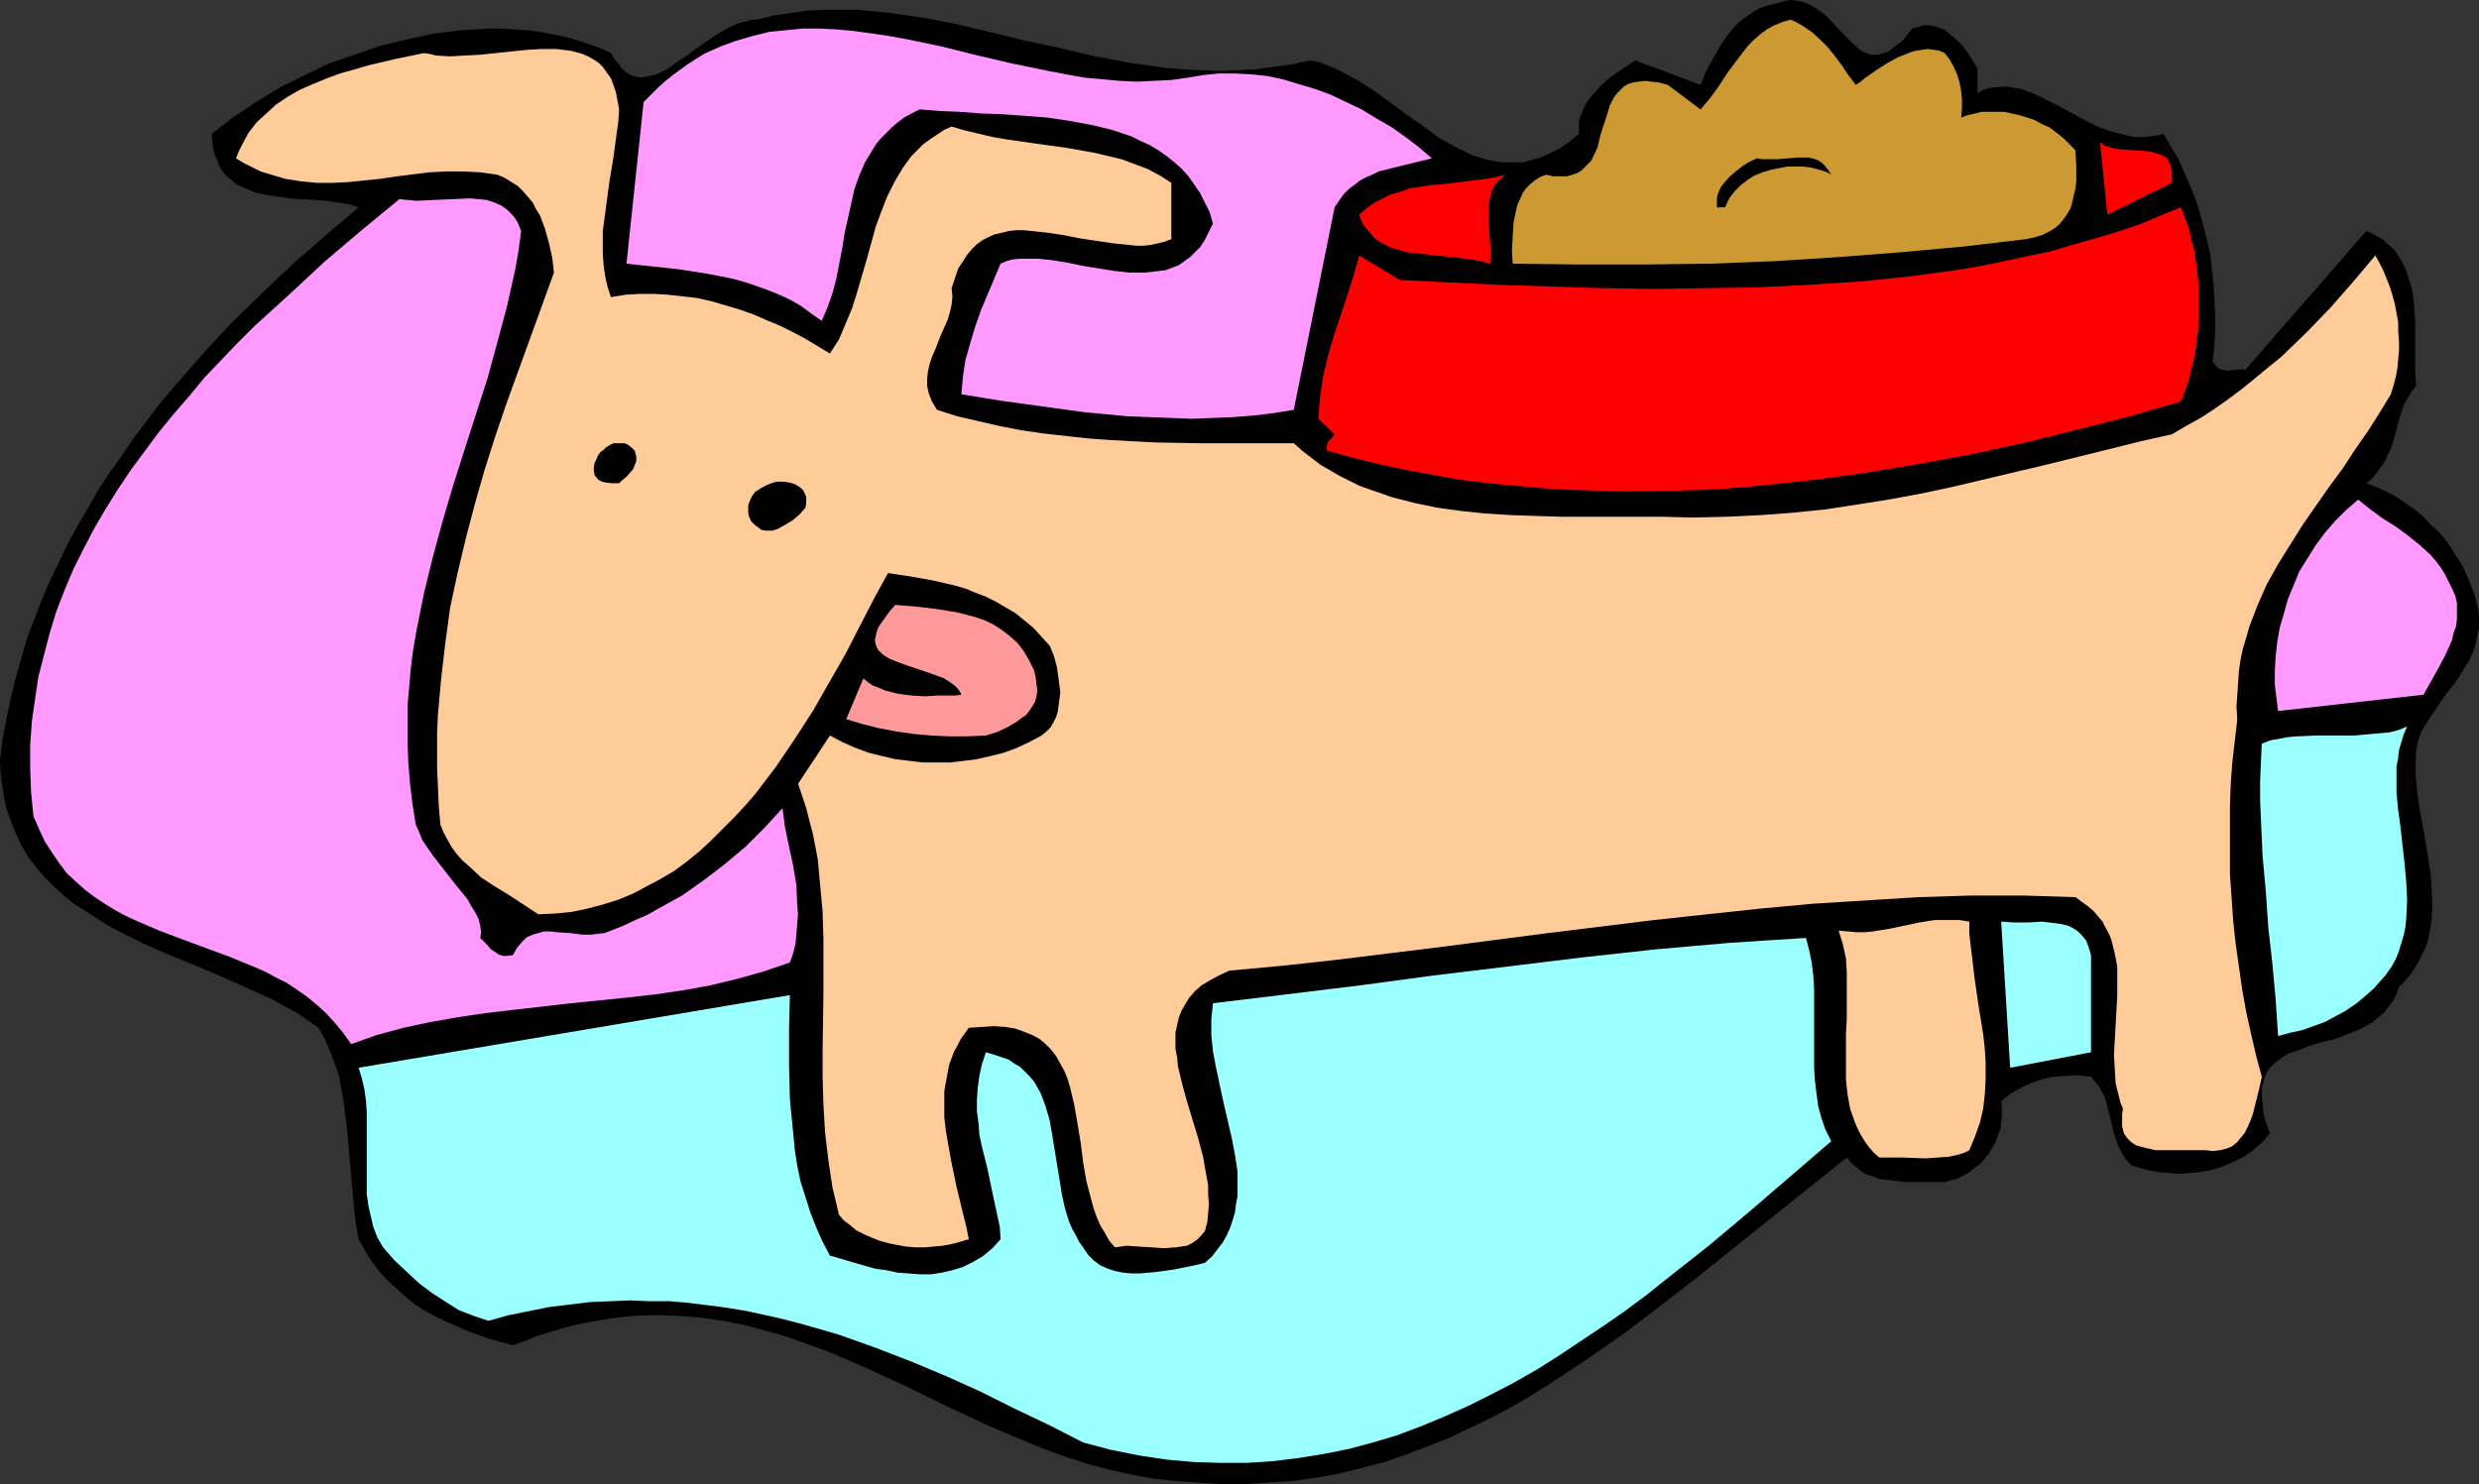 <?xml version="1.0" encoding="UTF-8" standalone="no"?>
<svg
   version="1.0"
   width="129.766mm"
   height="77.709mm"
   id="svg17"
   sodipodi:docname="Dog &amp; Food 05.wmf"
   xmlns:inkscape="http://www.inkscape.org/namespaces/inkscape"
   xmlns:sodipodi="http://sodipodi.sourceforge.net/DTD/sodipodi-0.dtd"
   xmlns="http://www.w3.org/2000/svg"
   xmlns:svg="http://www.w3.org/2000/svg">
  <rect width="100%" height="100%" fill="#333333" stroke="none"/>
  <sodipodi:namedview
     id="namedview17"
     pagecolor="#ffffff"
     bordercolor="#000000"
     borderopacity="0.25"
     inkscape:showpageshadow="2"
     inkscape:pageopacity="0.0"
     inkscape:pagecheckerboard="0"
     inkscape:deskcolor="#d1d1d1"
     inkscape:document-units="mm" />
  <defs
     id="defs1">
    <pattern
       id="WMFhbasepattern"
       patternUnits="userSpaceOnUse"
       width="6"
       height="6"
       x="0"
       y="0" />
  </defs>
  <path
     style="fill:#000000;fill-opacity:1;fill-rule:evenodd;stroke:none"
     d="m 259.206,11.955 1.778,0.323 1.616,0.646 1.616,0.646 1.616,0.808 3.232,1.777 3.232,2.1 3.07,2.262 3.07,2.262 3.232,2.262 3.07,2.262 3.232,1.777 1.616,0.808 1.616,0.808 1.616,0.485 1.616,0.485 1.616,0.323 1.616,0.162 h 1.778 1.778 l 1.778,-0.485 1.778,-0.485 1.778,-0.808 1.939,-0.969 1.939,-1.292 1.939,-1.616 v -1.292 -1.131 l 0.323,-1.131 0.485,-1.131 0.485,-1.131 0.646,-0.969 0.808,-0.969 0.808,-0.969 1.778,-1.777 1.939,-1.454 1.939,-1.292 1.939,-1.292 12.928,4.847 0.97,-2.423 1.293,-2.423 1.454,-2.585 1.616,-2.423 0.808,-0.969 0.97,-1.131 1.131,-0.969 1.131,-0.808 1.131,-0.808 1.131,-0.646 1.454,-0.485 1.293,-0.323 1.293,-0.323 1.131,-0.323 L 354.388,0 l 1.131,0.162 0.97,0.162 0.97,0.323 0.97,0.485 0.808,0.485 1.616,1.131 1.454,1.454 2.909,3.07 1.293,1.292 1.293,1.131 0.646,0.485 0.808,0.323 0.808,0.323 h 0.646 0.808 l 0.808,-0.162 0.97,-0.323 0.808,-0.485 0.97,-0.808 1.131,-0.808 0.97,-1.131 1.131,-1.454 1.131,-0.323 1.131,-0.323 h 1.131 l 0.97,0.162 0.97,0.323 0.97,0.323 0.808,0.646 0.808,0.646 1.616,1.454 1.293,1.616 1.131,1.777 0.97,1.616 v 4.847 l 1.131,-0.646 1.131,-0.323 1.131,-0.162 2.101,-0.162 1.131,0.162 2.101,0.323 2.101,0.808 2.101,0.969 2.262,1.131 2.101,1.131 4.525,2.423 2.262,1.131 2.424,0.808 2.424,0.646 1.293,0.323 1.293,0.162 h 1.293 l 1.293,-0.162 1.454,-0.162 1.293,-0.323 1.454,2.585 1.454,2.423 1.131,2.585 1.131,2.585 1.131,2.746 0.808,2.585 0.808,2.908 0.646,2.746 0.646,2.746 0.323,2.908 0.323,2.908 0.162,3.07 0.162,2.908 v 3.07 l -0.162,3.07 -0.323,3.231 0.323,0.485 0.323,0.323 0.323,0.323 0.323,0.323 0.808,0.162 0.808,0.162 1.778,-0.162 0.97,-0.162 0.808,0.162 23.917,-27.464 1.131,0.485 1.131,0.646 0.97,0.485 0.808,0.808 0.808,0.646 0.808,0.808 1.131,1.777 0.97,1.777 0.646,1.939 0.646,2.1 0.323,2.262 0.162,2.262 0.162,2.262 v 4.523 2.1 1.939 1.939 l 0.162,1.939 -0.808,0.969 -0.808,1.292 -0.646,1.131 -0.485,1.292 -0.808,2.585 -0.646,2.585 -0.808,2.585 -0.646,1.292 -0.485,1.131 -0.808,1.131 -0.808,1.131 -0.97,1.131 -1.131,0.969 1.778,0.646 1.778,0.808 1.616,0.808 1.616,0.969 1.616,1.131 1.616,1.131 1.454,1.292 1.293,1.454 1.454,1.292 1.293,1.454 1.131,1.616 0.97,1.616 1.131,1.616 0.808,1.616 0.808,1.777 0.646,1.777 0.485,1.292 0.323,1.454 0.323,1.131 0.162,1.292 v 1.131 1.292 l -0.485,2.262 -0.485,2.1 -0.97,2.1 -1.131,1.777 -1.131,1.939 -2.747,3.554 -2.424,3.554 -1.131,1.777 -0.97,1.616 -0.646,1.939 -0.323,1.777 -0.162,2.908 0.162,3.07 0.323,3.07 0.485,3.07 1.131,6.139 0.485,3.231 0.485,3.07 0.162,3.07 0.162,2.908 -0.162,2.908 -0.485,2.908 -0.323,1.454 -0.485,1.292 -0.646,1.292 -0.646,1.292 -0.808,1.292 -0.808,1.292 -1.131,1.292 -1.131,1.131 -0.485,1.454 -0.808,1.454 -0.808,1.131 -0.97,1.131 -0.97,0.808 -1.131,0.969 -1.131,0.646 -1.131,0.646 -2.747,1.131 -2.586,0.969 -2.747,0.646 -2.586,0.808 -2.424,0.969 -1.131,0.323 -1.131,0.646 -0.808,0.646 -0.97,0.646 -0.808,0.808 -0.646,0.808 -0.485,1.131 -0.323,1.131 -0.323,1.131 v 1.616 l 0.162,1.454 0.162,1.777 0.485,1.939 0.808,2.1 -1.131,1.454 -1.293,1.131 -1.293,1.131 -1.454,0.969 -1.616,0.808 -1.778,0.808 -1.778,0.646 -1.778,0.485 -1.939,0.323 -1.939,0.162 -1.939,0.162 -1.939,-0.162 -1.939,-0.162 -1.939,-0.323 -1.778,-0.485 -1.778,-0.485 -0.97,-0.969 -0.646,-0.969 -0.646,-1.131 -0.485,-0.969 -0.808,-2.423 -1.131,-4.685 -0.646,-2.423 -0.646,-1.131 -0.485,-0.969 -0.808,-0.969 -0.808,-0.969 -2.586,-0.323 -2.424,0.162 -2.424,0.162 -2.262,0.485 -2.262,0.808 -2.101,0.969 -1.939,1.131 -1.778,1.454 0.162,1.454 v 1.292 l -0.162,1.454 -0.162,1.292 -0.485,1.292 -0.485,1.292 -0.646,1.131 -0.646,1.131 -0.808,0.969 -0.97,1.131 -1.131,0.808 -0.97,0.808 -1.131,0.646 -1.293,0.646 -1.293,0.323 -1.131,0.323 h -2.747 -2.586 -2.747 l -2.424,-0.323 -2.586,-0.323 -1.131,-0.485 -1.131,-0.323 -1.131,-0.646 -0.97,-0.808 -0.97,-0.808 -0.97,-1.131 -7.272,5.816 -7.272,5.816 -14.706,11.793 -7.272,5.654 -7.434,5.654 -7.434,5.17 -3.878,2.585 -3.717,2.423 -3.878,2.423 -3.878,2.262 -4.04,2.1 -4.04,1.939 -4.04,1.939 -4.202,1.616 -4.202,1.616 -4.202,1.454 -4.363,1.131 -4.525,1.131 -4.525,0.808 -4.525,0.646 -4.686,0.323 -4.848,0.323 h -4.848 l -5.01,-0.323 -4.363,-0.323 -4.363,-0.485 -4.363,-0.808 -4.202,-0.969 -4.202,-1.131 -4.04,-1.292 -4.04,-1.454 -4.04,-1.616 -7.918,-3.393 -7.918,-3.716 -7.918,-3.877 -7.757,-3.554 -4.04,-1.777 -3.878,-1.616 -4.04,-1.454 -4.04,-1.454 -4.04,-1.131 -4.202,-1.131 -4.202,-0.808 -4.363,-0.646 -4.363,-0.323 -4.363,-0.162 -4.525,0.162 -4.525,0.485 -4.686,0.808 -2.424,0.485 -2.424,0.646 -4.848,1.454 -2.424,0.969 -2.586,0.969 -4.686,-1.292 -4.525,-1.616 -2.101,-0.969 -2.262,-0.969 -1.939,-0.969 -2.101,-1.131 -1.939,-1.292 -1.778,-1.454 -1.778,-1.616 -1.778,-1.616 -1.616,-1.777 -1.454,-1.939 -1.293,-2.1 -1.293,-2.262 -0.485,-2.746 -0.323,-2.585 -0.485,-5.493 -0.485,-5.331 -0.485,-5.493 -0.646,-5.331 -0.485,-2.585 -0.485,-2.746 -0.808,-2.423 -0.97,-2.423 -0.97,-2.423 -1.293,-2.262 -2.101,-1.454 -2.101,-1.454 -2.424,-1.292 -2.262,-1.292 -5.01,-2.262 -5.01,-2.262 -5.333,-2.262 -5.171,-2.1 -5.171,-2.262 -4.848,-2.423 -2.424,-1.292 -2.262,-1.454 -2.262,-1.454 -2.262,-1.454 -1.939,-1.616 -1.939,-1.777 L 8.726,173.508 7.11,171.569 5.494,169.469 4.202,167.207 3.07,164.784 2.101,162.361 1.131,159.614 0.646,156.706 0.162,153.637 0,150.406 l 0.485,-4.039 0.808,-4.2 0.808,-3.877 0.97,-4.039 1.131,-3.877 1.131,-4.039 1.454,-3.716 1.454,-3.877 1.616,-3.716 1.778,-3.716 1.778,-3.716 1.939,-3.554 2.101,-3.554 2.101,-3.716 2.262,-3.393 2.424,-3.393 2.424,-3.554 2.424,-3.231 2.586,-3.393 2.747,-3.231 5.494,-6.301 5.818,-6.301 6.141,-5.977 6.141,-5.816 6.464,-5.654 6.464,-5.493 -1.939,-0.646 -2.262,-0.323 -2.262,-0.323 -2.262,-0.162 -4.848,-0.323 -2.262,-0.323 -2.262,-0.323 -2.262,-0.485 -1.939,-0.808 -1.778,-0.808 -0.808,-0.646 -0.808,-0.646 -0.646,-0.646 -0.646,-0.808 -0.646,-0.969 -0.323,-1.131 -0.485,-0.969 -0.323,-1.292 -0.162,-1.454 -0.162,-1.454 2.101,-1.616 2.101,-1.616 4.363,-2.908 4.686,-2.908 4.848,-2.423 5.01,-2.423 5.171,-1.777 5.171,-1.777 5.333,-1.292 5.333,-1.131 5.333,-0.646 2.747,-0.162 2.586,-0.162 h 2.586 l 2.586,0.162 2.586,0.162 2.424,0.323 2.424,0.485 2.424,0.485 2.424,0.646 2.424,0.808 2.262,0.808 2.101,0.969 0.646,1.131 0.808,0.969 0.646,0.969 0.808,0.646 0.646,0.485 0.808,0.323 0.808,0.162 0.808,0.162 0.808,-0.162 0.97,-0.162 0.808,-0.162 0.808,-0.323 1.939,-0.969 1.778,-1.292 1.939,-1.292 1.939,-1.454 4.04,-2.746 1.939,-1.131 1.939,-0.969 1.939,-0.485 1.131,-0.323 h 0.97 l 3.232,-0.808 3.394,-0.485 3.232,-0.485 3.394,-0.162 h 3.232 3.394 l 3.394,0.323 3.232,0.323 6.626,0.969 6.626,1.292 6.787,1.616 6.626,1.616 6.787,1.454 6.949,1.616 6.787,1.292 3.555,0.485 3.394,0.485 3.555,0.323 3.555,0.162 3.555,0.162 3.555,-0.162 3.555,-0.162 3.555,-0.485 3.717,-0.485 z"
     id="path1" />
  <path
     style="fill:#cc9932;fill-opacity:1;fill-rule:evenodd;stroke:none"
     d="m 367.155,16.801 0.97,-0.646 0.97,-0.808 2.101,-1.454 2.262,-1.454 2.101,-1.131 2.424,-0.969 1.131,-0.323 1.131,-0.162 1.131,-0.162 1.131,0.162 1.131,0.162 1.131,0.485 0.97,1.292 0.808,1.454 0.646,1.454 0.485,1.616 0.323,1.616 0.162,1.777 v 1.777 l -0.162,1.777 1.293,-0.485 1.454,-0.323 1.293,-0.323 h 1.454 1.616 1.454 l 1.454,0.323 1.454,0.323 1.616,0.485 1.454,0.485 1.454,0.808 1.454,0.646 1.293,0.969 1.454,1.131 1.131,1.131 1.293,1.292 0.162,3.231 v 2.908 l -0.162,1.454 -0.323,1.292 -0.323,1.454 -0.323,1.131 -0.646,1.131 -0.808,1.131 -0.808,0.969 -0.97,0.808 -1.131,0.646 -1.293,0.646 -1.616,0.485 -1.616,0.323 -12.282,1.454 -12.443,1.131 -12.443,0.969 -12.766,0.808 -12.605,0.485 -12.928,0.162 h -12.928 l -13.09,-0.162 -0.162,-2.585 0.162,-2.746 0.162,-2.746 0.485,-2.423 0.323,-1.292 0.485,-0.969 0.485,-1.131 0.646,-0.969 0.808,-0.808 0.97,-0.808 0.97,-0.646 1.293,-0.485 1.454,0.323 h 1.454 1.131 l 1.131,-0.323 0.97,-0.323 0.808,-0.485 0.646,-0.646 0.646,-0.646 0.646,-0.646 0.485,-0.969 0.808,-1.777 0.485,-2.1 0.646,-2.1 0.646,-1.939 0.646,-2.1 0.808,-1.616 0.646,-0.808 0.646,-0.646 0.646,-0.646 0.808,-0.485 0.97,-0.323 1.131,-0.162 1.293,-0.162 1.293,0.162 1.454,0.162 1.778,0.485 6.464,4.847 0.808,-0.969 0.97,-1.131 1.778,-2.423 1.778,-2.746 1.939,-2.585 2.101,-2.746 1.131,-1.131 1.293,-1.131 1.293,-0.969 1.454,-0.808 1.616,-0.646 1.616,-0.485 1.131,0.485 1.131,0.646 1.939,1.292 1.616,1.454 1.616,1.616 1.293,1.616 1.454,1.939 1.293,1.939 z"
     id="path2" />
  <path
     style="fill:#ff99ff;fill-opacity:1;fill-rule:evenodd;stroke:none"
     d="m 235.128,15.348 2.909,-0.485 3.07,-0.323 h 3.07 l 3.232,0.162 3.232,0.323 3.07,0.646 3.232,0.969 3.232,0.969 3.07,1.131 3.07,1.454 3.07,1.454 2.909,1.777 3.07,1.777 2.747,1.939 2.747,2.1 2.424,2.1 -5.333,1.292 -2.586,0.646 -2.586,0.646 -1.293,0.646 -1.131,0.485 -1.293,0.646 -0.97,0.808 -1.131,0.808 -1.131,1.131 -0.808,1.131 -0.97,1.454 -8.08,40.065 -3.878,0.646 -4.04,0.485 -4.04,0.323 -4.04,0.162 -4.202,0.162 -4.202,-0.162 -4.202,-0.162 -4.202,-0.162 -8.565,-0.808 -8.242,-1.131 -8.242,-1.131 -7.918,-1.292 0.323,-3.554 0.485,-3.231 0.97,-3.393 0.97,-3.231 1.131,-3.231 1.293,-3.07 2.586,-6.139 1.131,-0.485 1.131,-0.323 1.293,-0.162 h 1.293 2.747 l 2.909,0.323 2.909,0.485 3.07,0.646 6.141,0.969 2.909,0.323 h 2.909 l 1.454,-0.162 1.454,-0.162 1.293,-0.162 1.293,-0.485 1.293,-0.485 1.131,-0.808 1.131,-0.808 0.97,-0.969 1.131,-1.131 0.808,-1.292 0.808,-1.616 0.808,-1.616 -0.646,-2.262 -0.97,-1.939 -0.97,-1.939 -1.131,-1.616 -1.131,-1.616 -1.293,-1.454 -1.454,-1.292 -1.616,-1.292 -1.616,-1.131 -1.616,-0.969 -1.778,-0.808 -1.939,-0.969 -1.939,-0.646 -1.939,-0.646 -4.04,-0.969 -4.363,-0.808 -4.363,-0.646 -4.363,-0.323 -4.363,-0.323 -4.363,-0.162 -4.202,-0.323 -4.04,-0.162 -3.878,-0.323 -1.616,0.808 -1.454,0.808 -1.293,0.969 -1.131,0.969 -1.131,1.131 -0.97,0.969 -0.97,1.131 -0.808,1.292 -1.454,2.423 -1.131,2.585 -0.97,2.746 -0.646,2.908 -1.293,5.816 -0.485,3.07 -1.131,5.816 -0.808,3.07 -0.97,2.746 -1.131,2.585 -2.101,-1.454 -1.939,-1.454 -2.262,-1.292 -2.101,-0.969 -2.424,-0.969 -2.262,-0.808 -2.424,-0.808 -2.424,-0.646 -5.01,-0.969 -5.171,-0.808 -10.504,-1.131 3.394,-31.987 1.454,-1.454 1.454,-1.454 1.454,-1.292 1.616,-1.292 2.909,-2.1 3.07,-1.939 3.232,-1.454 3.07,-1.131 3.394,-0.969 3.232,-0.808 3.232,-0.323 3.394,-0.323 h 3.232 l 3.394,0.162 3.555,0.323 3.394,0.485 3.394,0.485 3.555,0.646 6.949,1.454 7.11,1.777 6.949,1.616 7.11,1.454 3.394,0.646 3.555,0.646 3.555,0.323 3.394,0.323 3.555,0.162 3.394,-0.162 3.394,-0.162 z"
     id="path3" />
  <path
     style="fill:#ffcc99;fill-opacity:1;fill-rule:evenodd;stroke:none"
     d="m 122.493,21.648 -0.162,2.423 -0.323,2.262 -0.646,4.847 -0.808,4.847 -0.646,4.847 -0.646,4.847 v 2.262 2.262 l 0.162,2.262 0.323,2.262 0.485,2.1 0.646,1.939 2.909,-0.485 2.747,-0.162 h 2.909 l 2.747,0.162 2.909,0.323 2.747,0.323 2.909,0.646 2.747,0.808 2.747,0.808 2.747,0.969 2.586,1.131 2.747,1.131 2.586,1.292 2.424,1.292 4.848,2.908 1.778,-2.746 1.293,-3.07 1.293,-3.07 0.97,-3.07 1.939,-6.624 1.778,-6.462 1.131,-3.07 1.131,-2.908 1.454,-2.908 1.616,-2.746 0.808,-1.131 0.97,-1.292 1.131,-1.131 1.131,-1.131 1.293,-0.969 1.454,-0.969 1.454,-0.969 1.454,-0.646 2.747,0.808 2.747,0.646 2.747,0.646 2.909,0.485 5.656,0.808 5.818,0.808 5.494,0.969 2.747,0.646 2.747,0.646 2.586,0.969 2.586,0.969 2.424,1.292 2.262,1.454 v 11.147 l -1.293,0.485 -1.293,0.323 -1.454,0.323 -1.454,0.162 h -1.454 l -1.454,-0.162 -3.232,-0.323 -3.232,-0.485 -3.232,-0.485 -3.232,-0.646 -3.232,-0.485 -3.07,-0.323 -1.616,-0.162 h -1.454 l -1.454,0.162 -1.293,0.323 -1.454,0.323 -1.131,0.485 -1.293,0.646 -1.131,0.808 -0.97,0.969 -0.97,1.131 -0.808,1.292 -0.97,1.454 -0.646,1.939 -0.646,1.939 0.162,1.616 -0.162,1.616 -0.323,1.454 -0.485,1.616 -1.293,2.908 -1.131,2.908 -0.646,1.454 -0.485,1.454 -0.323,1.454 -0.162,1.454 v 1.454 l 0.323,1.454 0.646,1.616 0.97,1.616 4.04,1.292 4.202,0.969 4.202,0.969 4.202,0.808 4.363,0.646 4.363,0.485 4.363,0.485 4.363,0.323 9.05,0.485 9.05,0.162 h 9.211 9.211 l 1.616,1.454 3.555,2.746 3.878,2.262 1.939,0.969 1.939,0.969 2.262,0.808 4.202,1.454 4.363,1.131 4.686,0.969 4.686,0.646 4.686,0.485 5.01,0.323 4.848,0.162 5.01,0.162 h 9.858 9.858 l 6.787,0.162 6.626,-0.162 6.626,-0.323 6.464,-0.485 6.302,-0.646 6.302,-0.969 6.141,-0.969 6.141,-1.131 6.141,-1.292 6.141,-1.454 12.282,-2.908 12.443,-3.07 6.464,-1.616 6.464,-1.454 2.747,-1.616 2.909,-1.616 2.747,-1.777 2.747,-1.939 2.586,-1.939 2.586,-2.1 2.747,-2.262 2.586,-2.1 5.01,-4.847 4.686,-4.847 4.525,-5.17 4.363,-5.17 0.808,1.454 0.808,1.616 1.293,3.231 0.485,1.616 0.485,1.777 0.323,1.777 0.323,1.777 v 1.777 l 0.162,1.939 v 1.777 l -0.162,1.777 -0.162,1.777 -0.323,1.777 -0.485,1.777 -0.485,1.616 -2.262,3.716 -2.262,3.554 -2.586,3.716 -2.424,3.716 -2.747,3.716 -2.586,3.716 -2.586,3.716 -2.424,3.877 -2.424,3.877 -2.262,4.039 -1.778,4.039 -1.616,4.2 -0.646,2.262 -0.646,2.1 -0.485,2.262 -0.323,2.262 -0.162,2.423 -0.162,2.262 -0.162,2.423 0.162,2.423 -0.485,4.2 -0.485,4.2 -0.323,4.362 -0.162,4.362 v 4.362 4.685 4.523 l 0.323,4.523 0.323,4.685 0.485,4.523 0.646,4.523 0.646,4.523 0.808,4.523 0.97,4.362 0.97,4.2 1.131,4.2 -0.485,2.262 -0.646,2.585 -0.646,2.585 -0.485,1.292 -0.485,1.131 -0.646,1.292 -0.808,0.969 -0.646,0.808 -0.97,0.808 -1.131,0.485 -1.293,0.323 -1.454,0.162 -1.454,-0.162 h -1.293 -2.747 -1.454 -3.07 -1.293 l -1.454,-0.323 -1.293,-0.323 -1.131,-0.323 -0.97,-0.646 -0.808,-0.808 -0.646,-0.969 -0.323,-1.292 v -0.808 -0.808 -0.969 l 0.162,-0.969 -0.485,-1.131 -0.323,-1.292 -0.646,-2.585 -0.162,-2.746 -0.162,-2.908 0.323,-5.816 0.323,-5.816 v -2.908 -2.908 l -0.485,-2.585 -0.323,-1.292 -0.323,-1.292 -0.485,-1.292 -0.646,-1.131 -0.646,-1.292 -0.808,-0.969 -0.97,-1.131 -1.131,-0.969 -1.131,-0.808 -1.293,-0.969 -10.342,-0.323 h -10.342 l -10.504,0.323 -10.342,0.646 -10.342,0.646 -10.504,0.969 -10.504,1.131 -10.504,1.131 -21.008,2.585 -21.17,2.746 -21.008,2.585 -10.342,1.131 -10.504,0.969 -2.101,0.969 -1.778,0.969 -1.616,0.969 -1.293,1.131 -1.131,1.292 -0.808,1.292 -0.808,1.454 -0.485,1.292 -0.323,1.454 -0.323,1.454 v 1.616 1.616 l 0.323,1.616 0.162,1.777 0.808,3.393 0.97,3.554 1.131,3.716 1.131,3.716 0.97,3.716 0.646,3.716 0.323,1.777 v 1.777 l 0.162,1.939 -0.162,1.777 -0.162,1.777 -0.485,1.777 -0.808,0.969 -0.808,0.808 -0.97,0.646 -0.97,0.485 -1.131,0.162 -1.131,0.162 -2.262,0.162 -2.424,-0.162 -2.586,-0.162 -2.424,-0.162 -1.131,0.162 -1.131,0.162 -1.131,-1.292 -0.808,-1.454 -0.97,-1.616 -0.646,-1.454 -0.646,-1.777 -0.485,-1.777 -0.97,-3.716 -0.646,-3.716 -0.485,-3.877 -0.646,-3.877 -0.646,-3.716 -0.808,-3.393 -0.485,-1.616 -0.646,-1.616 -0.808,-1.454 -0.808,-1.454 -0.97,-1.292 -1.131,-1.131 -1.131,-0.969 -1.454,-0.808 -1.616,-0.646 -1.778,-0.646 -1.939,-0.323 -2.262,-0.162 -2.424,0.162 -2.586,0.162 -0.808,1.131 -0.808,1.131 -0.646,1.292 -0.646,1.131 -0.97,2.585 -0.485,2.585 -0.485,2.585 v 2.585 2.746 l 0.323,2.746 0.485,2.746 0.485,2.746 1.131,5.493 1.293,5.331 0.646,2.585 0.485,2.423 -1.616,0.485 -1.778,0.485 -1.778,0.323 -1.778,0.162 -1.778,0.162 h -1.778 l -1.939,-0.162 -1.778,-0.323 -1.616,-0.323 -1.778,-0.485 -1.616,-0.646 -1.454,-0.646 -1.616,-0.808 -1.131,-0.969 -1.293,-0.969 -0.97,-1.131 -0.646,-2.746 -0.646,-2.746 -0.808,-5.331 -0.646,-5.493 -0.323,-5.493 -0.162,-5.493 v -5.493 l 0.162,-10.986 v -10.824 l -0.162,-5.331 -0.485,-5.331 -0.485,-5.17 -0.97,-5.008 -0.646,-2.423 -0.646,-2.585 -0.808,-2.423 -0.808,-2.423 6.302,-9.532 2.424,1.292 2.586,1.131 2.586,0.969 2.586,0.646 2.747,0.646 2.747,0.323 2.747,0.323 h 2.586 2.747 l 2.747,-0.323 2.586,-0.323 2.747,-0.646 2.586,-0.646 2.586,-0.969 2.424,-1.131 2.424,-1.292 0.97,-0.808 0.808,-0.808 0.646,-1.131 0.485,-0.969 0.323,-1.131 0.162,-1.292 0.162,-1.131 0.162,-1.292 -0.323,-2.423 -0.323,-2.423 -0.646,-2.423 -0.808,-1.939 -1.616,-1.777 -1.616,-1.777 -1.778,-1.454 -1.778,-1.454 -1.939,-1.131 -1.939,-1.131 -1.939,-0.969 -2.101,-0.808 -1.939,-0.808 -2.262,-0.646 -4.202,-0.969 -4.525,-0.808 -4.363,-0.646 -2.747,5.008 -2.747,5.331 -2.909,5.654 -3.232,5.654 -3.232,5.654 -3.555,5.493 -3.717,5.493 -4.04,5.331 -2.101,2.423 -2.262,2.423 -2.262,2.262 -2.262,2.262 -2.262,2.1 -2.586,2.1 -2.424,1.777 -2.747,1.616 -2.747,1.454 -2.747,1.454 -2.747,1.131 -3.07,0.969 -3.07,0.808 -3.07,0.646 -3.232,0.323 -3.394,0.162 -5.656,-3.716 -2.909,-1.777 -2.747,-1.777 -2.424,-2.262 -1.293,-1.131 -1.131,-1.292 -0.97,-1.292 -0.808,-1.454 -0.808,-1.454 -0.646,-1.616 -0.323,-3.716 -0.162,-3.716 -0.162,-3.554 v -3.716 -3.554 l 0.162,-3.554 0.646,-7.108 0.808,-6.947 0.97,-7.108 1.454,-6.785 1.616,-6.785 1.778,-6.785 1.939,-6.785 2.101,-6.624 2.262,-6.624 4.686,-12.924 4.686,-12.924 -0.323,-2.908 -0.646,-2.908 -0.808,-2.908 -0.485,-1.292 -0.485,-1.292 -0.808,-1.292 -0.646,-1.292 -0.97,-1.131 -0.97,-1.131 -0.97,-0.969 -1.293,-0.808 -1.293,-0.808 -1.454,-0.646 -3.555,-0.485 -3.232,-0.162 H 88.234 l -3.232,0.162 -6.464,0.808 -3.232,0.485 -3.232,0.323 -3.07,0.323 -3.232,0.162 h -3.07 l -3.232,-0.323 -3.07,-0.485 -3.232,-0.969 -1.616,-0.485 -1.616,-0.808 -1.616,-0.808 -1.616,-0.969 0.485,-1.292 0.646,-1.292 1.293,-2.423 1.616,-2.1 1.939,-1.777 1.939,-1.777 2.424,-1.616 2.262,-1.292 2.586,-1.131 2.747,-1.131 2.586,-0.969 2.909,-0.808 2.747,-0.808 5.494,-1.292 5.494,-1.131 1.131,0.162 1.293,0.323 2.747,0.162 2.909,-0.162 3.07,-0.162 3.07,-0.323 3.07,-0.323 3.07,-0.323 2.909,-0.162 h 2.909 l 1.293,0.162 1.454,0.162 1.293,0.323 1.131,0.323 1.131,0.485 1.131,0.646 0.97,0.646 0.808,0.808 0.808,1.131 0.808,1.131 0.485,1.292 0.485,1.454 0.323,1.616 z"
     id="path4" />
  <path
     style="fill:#ff0000;fill-opacity:1;fill-rule:evenodd;stroke:none"
     d="m 429.694,36.188 -12.766,6.301 -1.454,-14.378 0.808,0.646 0.97,0.323 1.131,0.323 1.131,0.162 2.586,0.162 2.424,0.162 1.131,0.162 1.131,0.323 0.97,0.323 0.808,0.485 0.646,0.969 0.323,0.969 0.162,0.646 v 0.808 0.646 z"
     id="path5" />
  <path
     style="fill:#000000;fill-opacity:1;fill-rule:evenodd;stroke:none"
     d="m 362.307,34.572 -0.808,-0.485 -0.97,-0.323 -1.131,-0.323 -1.293,-0.323 -1.454,-0.162 h -1.616 -1.454 l -1.616,0.323 -1.616,0.323 -1.616,0.485 -1.616,0.646 -1.293,0.808 -1.454,1.131 -1.131,1.131 -1.131,1.454 -0.808,1.777 h -1.616 v -0.969 -0.808 l 0.162,-0.808 0.323,-0.808 0.323,-0.646 0.485,-0.646 1.131,-1.292 1.293,-1.131 1.454,-1.131 1.293,-0.808 1.454,-0.646 0.97,0.162 h 0.97 2.101 l 1.939,-0.162 2.101,-0.162 h 2.101 l 0.808,0.162 0.97,0.323 0.808,0.485 0.646,0.646 0.646,0.808 z"
     id="path6" />
  <path
     style="fill:#ff0000;fill-opacity:1;fill-rule:evenodd;stroke:none"
     d="m 297.828,34.572 -0.97,0.808 -0.808,0.808 -0.646,0.969 -0.323,0.969 -0.323,1.131 -0.162,1.131 -0.162,2.262 0.162,2.423 0.162,2.423 0.162,2.423 v 1.131 l -0.162,1.131 -1.616,-0.485 -1.939,-0.323 -3.555,-0.485 -1.939,-0.162 -1.939,-0.162 -3.717,-0.485 -1.778,-0.162 -1.616,-0.485 -1.616,-0.485 -1.616,-0.808 -1.454,-0.969 -1.131,-1.292 -1.131,-1.454 -0.485,-0.969 -0.323,-0.969 1.454,-1.292 1.616,-1.131 1.616,-0.808 1.616,-0.808 1.778,-0.485 1.778,-0.646 3.878,-0.646 3.717,-0.323 3.878,-0.485 3.878,-0.485 1.778,-0.323 z"
     id="path7" />
  <path
     style="fill:#ff99ff;fill-opacity:1;fill-rule:evenodd;stroke:none"
     d="m 103.101,45.719 -0.485,3.716 -0.646,3.716 -1.616,7.27 -1.939,7.27 -1.939,7.108 -4.525,14.055 -2.262,7.108 -2.101,7.108 -1.939,7.108 -1.778,7.27 -1.454,7.27 -0.646,3.716 -0.485,3.716 -0.323,3.716 -0.323,3.716 v 3.877 3.877 l 0.162,3.877 0.323,3.877 0.485,4.039 0.646,4.039 0.646,1.454 0.646,1.616 0.97,1.454 1.131,1.616 2.262,2.908 1.131,1.454 1.131,1.454 2.262,2.746 0.808,1.454 0.808,1.292 0.646,1.292 0.323,1.292 0.162,1.292 -0.162,1.131 0.808,0.808 0.646,0.646 0.646,0.808 0.808,0.485 0.646,0.485 0.97,0.323 h 0.808 l 1.131,-0.162 0.808,-1.454 0.97,-1.131 0.97,-0.969 1.131,-0.485 1.131,-0.323 1.131,-0.323 h 1.293 l 1.293,0.162 2.586,0.162 2.586,0.323 h 1.454 l 1.293,-0.162 1.454,-0.162 1.293,-0.485 2.424,-0.969 2.424,-1.131 2.262,-0.969 2.262,-1.292 4.686,-2.585 4.363,-3.07 4.202,-3.231 4.04,-3.393 3.717,-3.716 3.555,-3.877 0.485,3.716 0.808,3.877 0.808,3.716 0.646,3.877 0.162,3.877 0.162,1.939 -0.162,1.939 -0.162,1.939 -0.162,1.939 -0.485,1.939 -0.646,1.777 -5.171,1.777 -5.171,1.454 -5.333,1.292 -5.333,0.969 -5.494,0.808 -5.656,0.646 -11.15,1.131 -11.312,1.292 -5.494,0.646 -5.494,0.808 -5.494,0.969 -5.333,1.131 -5.333,1.454 -5.01,1.777 -1.616,-2.262 -1.616,-1.939 -1.778,-1.939 -1.778,-1.616 -1.939,-1.616 -2.101,-1.454 -1.939,-1.292 -2.262,-1.131 -2.101,-1.131 -2.262,-0.969 -4.686,-1.939 -9.211,-3.393 -4.686,-1.777 -4.525,-1.939 -2.101,-0.969 -2.101,-1.131 -2.101,-1.292 -1.939,-1.292 -1.939,-1.454 -1.778,-1.616 -1.778,-1.616 -1.454,-1.939 -1.454,-2.1 -1.454,-2.262 -1.131,-2.423 -1.131,-2.585 -0.485,-4.847 -0.162,-4.685 v -4.685 l 0.323,-4.523 0.646,-4.523 0.646,-4.362 1.131,-4.362 1.131,-4.362 1.293,-4.2 1.616,-4.2 1.778,-4.2 1.939,-3.877 2.101,-4.039 2.262,-3.877 2.424,-3.877 2.586,-3.877 2.747,-3.716 2.747,-3.716 2.909,-3.554 3.07,-3.554 3.07,-3.716 3.232,-3.393 3.232,-3.393 3.394,-3.393 7.11,-6.462 6.949,-6.462 7.434,-6.301 7.272,-5.977 1.616,0.162 1.778,0.162 3.394,-0.162 3.717,-0.162 3.555,-0.162 1.616,0.162 1.616,0.162 1.454,0.485 1.454,0.646 1.131,0.808 1.131,1.131 0.485,0.646 0.485,0.808 0.323,0.808 z"
     id="path8" />
  <path
     style="fill:#ff0000;fill-opacity:1;fill-rule:evenodd;stroke:none"
     d="m 431.472,79.484 -10.181,2.908 -10.181,2.585 -10.342,2.585 -10.342,2.262 -10.504,1.939 -10.666,1.777 -10.504,1.454 -10.666,1.131 -5.494,0.485 -5.171,0.323 -5.494,0.162 -10.666,0.162 -5.333,-0.162 -5.494,-0.162 -5.333,-0.323 -5.333,-0.485 -5.333,-0.485 -5.333,-0.646 -5.333,-0.969 -5.333,-0.969 -5.333,-1.131 -5.333,-1.292 -5.171,-1.454 -0.162,-0.485 v -0.485 l 0.162,-0.323 0.162,-0.485 0.646,-0.646 0.646,-0.808 -3.232,-3.07 0.162,-2.262 0.162,-2.1 0.646,-4.2 0.97,-4.039 1.131,-3.877 2.586,-7.755 1.293,-4.039 1.131,-4.039 8.08,4.847 9.858,0.485 10.019,0.485 10.181,0.323 10.181,0.323 10.019,0.162 10.181,-0.162 10.181,-0.162 10.019,-0.485 10.019,-0.646 9.696,-0.969 4.848,-0.646 4.686,-0.646 4.848,-0.808 4.686,-0.969 4.525,-0.969 4.686,-0.969 4.363,-1.292 4.525,-1.292 4.363,-1.292 4.363,-1.454 4.202,-1.777 4.04,-1.616 0.808,2.1 0.808,2.1 0.485,2.423 0.646,2.262 0.323,2.585 0.323,2.585 0.162,2.423 v 2.746 2.423 l -0.162,2.746 -0.323,2.423 -0.323,2.585 -0.646,2.423 -0.485,2.262 -0.808,2.262 z"
     id="path9" />
  <path
     style="fill:#000000;fill-opacity:1;fill-rule:evenodd;stroke:none"
     d="m 125.563,89.177 0.323,1.131 v 0.969 l -0.323,0.808 -0.323,0.808 -1.293,1.454 -0.808,0.646 -0.646,0.646 h -1.454 l -1.293,-0.162 -0.646,-0.162 -0.646,-0.323 -0.323,-0.323 -0.485,-0.646 -0.162,-0.808 v -0.808 l 0.162,-0.808 0.323,-0.646 0.323,-0.808 0.485,-0.646 0.646,-0.485 0.485,-0.485 0.808,-0.485 0.646,-0.323 h 0.808 0.646 0.808 l 0.646,0.323 0.646,0.485 z"
     id="path10" />
  <path
     style="fill:#000000;fill-opacity:1;fill-rule:evenodd;stroke:none"
     d="m 159.337,100.486 -0.97,1.131 -1.454,1.292 -1.616,0.969 -1.454,0.808 -0.97,0.323 h -0.646 -0.808 l -0.808,-0.162 -0.646,-0.485 -0.646,-0.485 -0.646,-0.646 -0.485,-0.969 -0.162,-0.808 v -0.646 -0.646 l 0.162,-0.646 0.485,-1.131 0.646,-0.969 0.97,-0.646 1.131,-0.646 1.131,-0.485 1.131,-0.323 h 1.293 l 1.131,0.162 1.131,0.323 0.808,0.485 0.808,0.646 0.485,0.969 0.162,0.485 v 0.646 0.646 z"
     id="path11" />
  <path
     style="fill:#ff99ff;fill-opacity:1;fill-rule:evenodd;stroke:none"
     d="m 484.315,114.864 0.808,1.616 0.646,1.454 0.323,1.454 v 1.454 1.616 l -0.162,1.454 -0.485,1.292 -0.323,1.454 -1.293,2.908 -1.454,2.746 -1.454,2.585 -1.454,2.585 -28.765,3.231 -0.323,-2.585 -0.323,-2.585 v -2.746 l 0.162,-2.908 0.323,-2.908 0.485,-2.746 0.808,-2.746 0.808,-2.908 1.131,-2.746 1.131,-2.746 1.616,-2.585 1.616,-2.585 1.778,-2.423 2.101,-2.423 2.101,-2.1 2.424,-2.1 2.424,1.939 2.424,1.777 2.586,1.616 2.424,1.777 2.424,1.939 2.101,1.939 0.97,1.131 0.97,1.292 0.808,1.292 z"
     id="path12" />
  <path
     style="fill:#ff9999;fill-opacity:1;fill-rule:evenodd;stroke:none"
     d="m 204.585,132.635 0.323,1.454 0.162,1.454 0.162,1.131 -0.162,1.131 -0.323,1.131 -0.485,0.808 -0.646,0.969 -0.646,0.808 -0.97,0.646 -0.808,0.646 -1.939,1.131 -2.101,0.969 -2.101,0.646 -3.717,0.162 h -3.555 l -3.555,-0.162 -3.555,-0.323 -3.394,-0.485 -3.394,-0.646 -3.232,-0.808 -3.232,-0.969 3.394,-8.078 0.97,0.808 0.97,0.646 1.293,0.485 1.131,0.485 1.293,0.323 1.293,0.323 2.586,0.323 2.747,0.162 2.424,-0.162 h 2.586 0.97 l 1.131,-0.162 -0.323,-0.646 -0.485,-0.646 -0.485,-0.485 -0.646,-0.485 -1.454,-0.969 -1.778,-0.646 -3.717,-1.292 -1.939,-0.646 -1.778,-0.646 -1.616,-0.646 -1.293,-0.808 -0.485,-0.485 -0.485,-0.485 -0.323,-0.646 -0.162,-0.485 -0.162,-0.808 0.162,-0.646 0.162,-0.808 0.323,-0.969 0.646,-0.969 0.808,-1.131 0.808,-1.131 1.131,-1.292 4.04,0.323 4.04,0.485 4.04,0.646 1.939,0.485 1.778,0.485 1.939,0.646 1.616,0.808 1.778,1.131 1.454,1.131 1.454,1.292 1.293,1.616 1.131,1.939 z"
     id="path13" />
  <path
     style="fill:#99ffff;fill-opacity:1;fill-rule:evenodd;stroke:none"
     d="m 476.235,143.782 -0.646,1.454 -0.485,1.616 -0.485,1.616 -0.162,1.616 -0.323,1.616 v 1.616 3.554 l 0.323,3.393 0.485,3.554 0.808,7.27 0.323,3.554 0.162,3.554 -0.162,3.393 -0.162,1.777 -0.323,1.616 -0.485,1.616 -0.485,1.616 -0.646,1.616 -0.808,1.454 -1.131,1.616 -1.131,1.292 -1.293,1.454 -1.454,1.292 -1.939,1.616 -2.101,1.454 -2.101,1.131 -2.101,1.131 -2.262,0.808 -2.262,0.808 -2.262,0.485 -2.424,0.646 -0.485,-7.27 -0.646,-7.108 -0.808,-7.108 -0.485,-7.108 -0.646,-7.108 -0.323,-7.27 -0.162,-3.716 v -3.554 l 0.162,-3.877 0.162,-3.716 1.616,-0.646 1.778,-0.323 1.616,-0.323 1.778,-0.162 3.717,-0.162 h 7.595 l 3.717,-0.323 1.778,-0.162 1.778,-0.162 1.778,-0.485 z"
     id="path14" />
  <path
     style="fill:#ffcc99;fill-opacity:1;fill-rule:evenodd;stroke:none"
     d="m 389.617,182.393 v 2.423 l 0.323,2.746 0.323,2.585 0.323,2.908 0.808,5.654 0.97,5.977 0.323,2.908 0.162,2.908 v 3.07 l -0.162,2.908 -0.323,2.908 -0.646,2.746 -0.97,2.746 -1.131,2.746 -0.97,0.485 -0.97,0.323 -2.101,0.485 -2.262,0.162 -2.262,0.162 -4.686,-0.162 h -2.262 -2.262 l -1.131,-0.969 -0.97,-1.131 -0.808,-1.131 -0.808,-1.292 -0.646,-1.292 -0.485,-1.131 -0.97,-2.746 -0.485,-2.746 -0.323,-2.908 v -2.908 -3.07 -3.07 l 0.162,-3.07 v -6.139 -2.908 l -0.162,-2.908 -0.646,-2.908 -0.808,-2.585 1.778,0.162 1.778,0.162 h 1.616 l 1.616,-0.162 3.07,-0.485 3.07,-0.646 3.07,-0.646 3.07,-0.485 h 1.616 1.616 1.616 z"
     id="path15" />
  <path
     style="fill:#99ffff;fill-opacity:1;fill-rule:evenodd;stroke:none"
     d="m 413.696,189.017 v 19.225 l -15.998,3.07 -1.778,-28.918 2.586,0.162 h 2.747 l 2.747,-0.162 2.747,0.323 1.131,0.162 1.293,0.323 0.97,0.485 0.97,0.646 0.808,0.808 0.808,0.969 0.485,1.292 z"
     id="path16" />
  <path
     style="fill:#99ffff;fill-opacity:1;fill-rule:evenodd;stroke:none"
     d="m 357.297,185.624 0.646,2.423 0.485,2.423 0.323,2.585 0.162,2.585 v 5.17 2.746 7.916 l 0.162,2.423 0.323,2.585 0.323,2.423 0.646,2.423 0.808,2.262 1.131,2.262 -16.16,13.894 -8.08,6.785 -8.403,6.624 -4.04,3.231 -4.363,3.231 -4.202,2.908 -4.363,2.908 -4.363,2.908 -4.363,2.746 -4.525,2.585 -4.363,2.262 -4.525,2.262 -4.686,2.1 -4.686,1.939 -4.686,1.777 -4.848,1.454 -4.848,1.292 -4.848,0.969 -5.01,0.808 -5.171,0.646 -5.01,0.323 h -5.333 l -5.171,-0.162 -5.494,-0.485 -5.333,-0.808 -5.656,-1.131 -5.494,-1.454 -6.626,-3.393 -6.787,-3.231 -6.787,-3.393 -6.787,-3.07 -6.949,-2.908 -7.11,-2.746 -7.272,-2.585 -7.272,-2.1 -3.717,-0.969 -3.555,-0.808 -3.717,-0.808 -3.878,-0.646 -3.717,-0.485 -3.878,-0.485 -3.717,-0.323 h -4.04 l -3.878,-0.162 -3.878,0.162 -3.878,0.162 -4.04,0.485 -4.04,0.485 -4.04,0.808 -4.04,0.808 -4.04,1.131 -2.909,-0.969 -2.909,-1.131 -2.586,-1.616 -2.747,-1.777 -2.586,-1.939 -2.424,-2.262 -2.424,-2.262 -2.262,-2.585 -1.131,-1.939 -0.808,-2.1 -0.485,-2.1 -0.485,-2.1 -0.323,-2.262 v -2.262 -4.685 -2.423 -2.262 -4.685 l -0.162,-2.262 -0.323,-2.262 -0.485,-2.1 -0.646,-2.1 85.325,-14.378 -0.162,6.785 v 6.947 l 0.162,6.785 0.323,3.393 0.323,3.231 0.323,3.393 0.485,3.231 0.646,3.07 0.97,3.07 0.97,3.07 1.131,2.908 1.293,2.908 1.454,2.746 4.363,1.292 4.525,1.292 2.262,0.323 2.262,0.485 2.262,0.162 2.101,0.162 h 2.262 l 2.101,-0.323 2.101,-0.485 2.101,-0.646 1.939,-0.969 1.939,-1.131 1.939,-1.616 1.616,-1.777 -0.162,-2.423 -0.485,-2.262 -0.97,-4.523 -0.97,-4.685 -1.131,-4.523 -0.485,-2.262 -0.162,-2.262 -0.323,-2.423 v -2.262 l 0.162,-2.262 0.323,-2.423 0.485,-2.262 0.808,-2.423 1.616,0.485 1.454,0.485 1.454,0.485 1.131,0.808 1.131,0.646 0.97,0.969 0.97,0.969 0.808,0.969 0.646,1.131 0.646,1.131 0.97,2.585 0.808,2.746 0.485,2.746 0.97,5.977 0.485,2.908 0.485,3.07 0.646,2.908 0.808,2.585 0.646,1.454 0.646,1.131 0.646,1.292 0.808,1.131 0.97,1.454 1.131,1.131 1.293,0.969 1.454,0.646 1.454,0.485 1.616,0.323 1.616,0.162 h 1.778 l 3.394,-0.323 3.394,-0.485 1.616,-0.323 1.616,-0.323 1.454,-0.323 1.293,-0.323 1.454,-1.292 0.97,-1.292 1.131,-1.454 0.808,-1.454 0.646,-1.454 0.485,-1.454 0.485,-1.616 0.162,-1.454 0.323,-1.616 v -1.616 -3.393 l -0.485,-3.231 -0.646,-3.393 -1.616,-6.947 -1.454,-6.785 -0.646,-3.393 -0.323,-3.231 v -1.616 -1.616 l 0.162,-1.454 0.162,-1.616 14.706,-1.777 14.544,-1.777 14.382,-1.939 14.706,-1.777 14.544,-1.777 14.706,-1.616 7.272,-0.646 7.434,-0.646 7.434,-0.485 z"
     id="path17" />
</svg>
